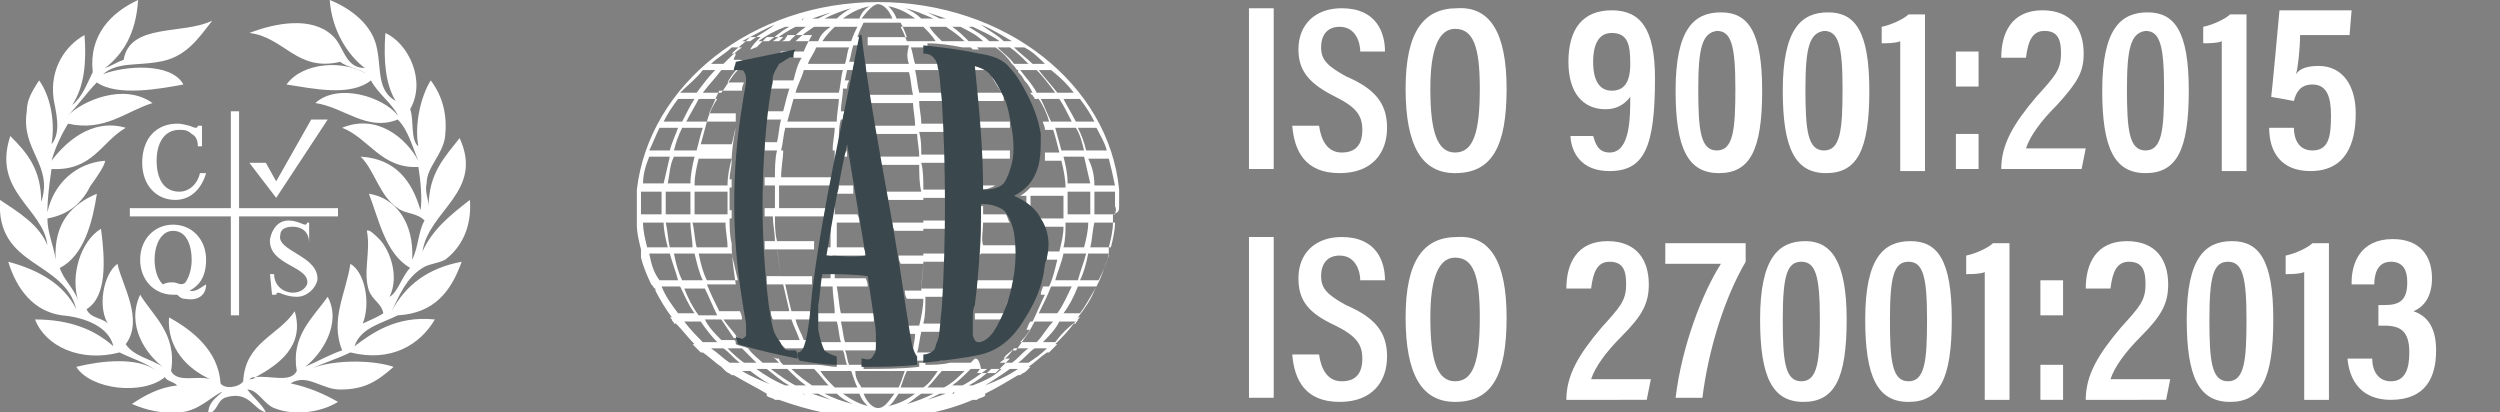 <?xml version="1.0" encoding="utf-8"?>
<!-- Generator: Adobe Illustrator 23.0.2, SVG Export Plug-In . SVG Version: 6.00 Build 0)  -->
<svg version="1.1" id="Layer_1" xmlns="http://www.w3.org/2000/svg" xmlns:xlink="http://www.w3.org/1999/xlink" x="0px" y="0px"
	 viewBox="0 0 121.3 20" style="enable-background:new 0 0 121.3 20;" xml:space="preserve">
<rect x="0" y="0" width="121.3" height="20" fill="#808080" stroke="none"/>
<style type="text/css">
	.st0{fill:#FFFFFF;}
	.st1{fill:#3A474C;}
</style>
<g>
	<g>
		<g>
			<g>
				<rect x="11.2" y="5.4" class="st0" width="0.4" height="9.9"/>
				<rect x="6.3" y="10.1" class="st0" width="10.1" height="0.4"/>
			</g>
			<path class="st0" d="M3.7,15c-0.6-1.2-1.8-1.9-3.3-2.3C0.8,14,1.6,15.1,3,15.3c1.2,0.1,2.3,0.6,2.5,1.5c-0.9-0.8-2.1-1.3-3.8-1.3
				c0.5,1.3,2.2,2.1,4.1,1.6c0.6,0.3,1.3,0.5,1.8,0.9c-0.9-0.7-2.7-0.5-3.9-0.2c0.7,1.1,3.2,1.4,4.3,0.5c0.1,0.2,0.4,0.2,0.6,0.4
				c-0.9,0.1-1.6,0.5-2.2,0.9c0.7,0.3,1.5,0.5,2.4,0.4c0.9-0.1,1.5-0.8,2-1c-0.3,0.3-0.7,0.5-0.7,1.1c0.5-0.2,0.4-0.6,0.8-0.8
				c1.2-0.4,1.4,0.6,2,0.7c-0.2-0.4-0.6-0.7-0.9-1.1c0.5,0,0.8,0.7,1.3,0.9c1,0.4,2.3,0.2,3.1-0.3c-0.7-0.4-1.4-0.7-2.3-0.9
				c0.8-0.5,1.5,0.3,2.4,0.3c1.2,0,1.8-0.4,2.6-1.1c-1.2-0.4-3.2-0.3-4,0.1c0.6-0.3,1.3-0.5,1.9-0.8c2,0.5,3.4-0.4,4.1-1.6
				c-1.9-0.2-3.1,0.7-3.9,1.3c0.3-0.9,1.3-1.1,2.1-1.5c1.8-0.1,2.6-1.2,3.1-2.6c-1.6,0.3-2.7,1.1-3.4,2.4c0.4-0.8,0.7-1.6,1.5-2.1
				c0.3-0.2,0.7-0.2,1.1-0.4c0.8-0.6,1.3-1.6,1.2-2.9c-0.9,0.7-1.8,1.4-2.3,2.5c0.3-2,3-2.9,1.8-5.5c-0.7,0.9-1.5,1.7-1.5,3.3
				c0-0.3-0.2-0.7-0.1-1.1c0-0.8,0.8-1.4,0.9-2.3c0.1-1-0.1-1.9-0.7-2.7c-0.5,0.8-0.8,2.2-0.6,3.2c-0.4-0.3-0.2-1.3-0.4-1.8
				c0.8-1.4-0.1-3.2-1.2-3.7c-0.1,1.3,0,2.5,0.5,3.3c-0.9-0.5-0.7-1.5-0.9-2.5C18.1,1.2,17,0.4,16,0c0.1,1.5,0.9,2.7,1.7,3.3
				c-1,0-1-1.1-1.6-1.6c-1-0.9-2.7-0.6-4-0.1c1.7,0.2,2.3,1.9,4.4,1.4c0.4,0.3,0.9,0.3,1.3,0.6c-1.1-0.7-3.1-0.6-3.9,0.5
				C15.2,4.3,17,4.7,18,3.9c0.3,0.6,1.1,1.2,1.3,1.7c-0.7-0.9-2.9-1.6-4-0.6c1.4,0.2,2.5,1.4,4,0.8c0.5,0.5,0.7,1.3,1,2
				c-0.6-1.1-2-2.3-3.7-1.6c1.3,0.5,1.9,2,3.7,1.9c0.1,0.6,0.2,1.6,0.1,2.1c-0.4-1.4-1.2-2.5-2.9-2.6c0.7,0.7,0.9,1.9,1.8,2.5
				c0.4,0.3,0.9,0.2,1.3,0.6c-0.3,0.5-0.3,1.3-0.6,1.9c0.1-1.8-0.8-3-2.1-3.2c0.5,1.3,0.8,2.9,2,3.6c-0.4,0.4-0.6,1.2-1,1.4
				c0.5-1,0-2.3-0.5-2.8c-0.2-0.2-0.5-0.5-0.6-0.4c0.2,1-0.2,2,0.1,2.9c0.2,0.5,0.6,0.6,0.7,1.1c-0.3,0.2-0.8,0.4-1,0.5
				c0.4-1,0.1-2.5-0.6-2.9c-0.2,1.4-1,2.7-0.4,4.2c-0.6,0.2-1.1,0.5-1.8,0.8c0.8-0.6,1.8-2.1,1.1-3.4c-0.7,1-1.8,1.9-1.5,3.6
				c-0.3,0.6-1.3,0.2-2,0.3c-0.1,0.1-0.2,0.1-0.3,0.1c0.1-0.1,0.2-0.1,0.3-0.1c1.1-0.6,2.4-1.5,1.9-3.2c-0.8,1.2-2.4,1.5-2.5,3.4
				c-0.2,0.3-0.9,0.4-1.1,0.1C10.6,17,9.3,16,8.2,15.4c-0.1,1.5,0.9,2.5,2,3c0.1,0,0.2,0.1,0.3,0.1c-0.1,0-0.2-0.1-0.3-0.1
				c-0.6-0.2-1.6,0.2-1.9-0.4c0.3-1.8-0.9-2.7-1.5-3.7c-0.7,1.5,0.3,2.9,1.1,3.5c-0.6-0.4-1.4-0.5-1.8-1.1c0.9-1.2-0.2-2.9-0.4-3.9
				c-0.7,0.5-1,2.2-0.4,3c-0.2-0.4-0.9-0.3-1.1-0.8c1-0.6,0.9-2.4,0.7-3.9c-1,0.6-1.5,2.3-1.1,3.5c-0.2-0.6-0.7-1-0.9-1.6
				c1.2-0.6,1.6-2.3,1.8-3.6c-1.2,0.5-2.1,1.4-2,3.2c-0.1-0.7-0.4-1.3-0.4-2C3.4,10.4,4,9.8,4.4,9c0.3-0.4,0.7-1,0.7-1.2
				c-1.4,0.1-2.5,1.1-2.8,2.5c0-0.7,0.1-1.4,0.2-2.1c2,0.1,2.4-1.3,3.6-2C4.4,5.7,3.1,7,2.5,7.8C2.7,7.1,3,6.5,3.3,6
				c1.8,0.4,2.8-0.6,4.1-1C6,4,4,4.9,3.3,5.6C3.8,5.1,4.2,4.5,4.7,4c1,0.7,3.1,0.3,4.2,0.1C8.3,3,6,3.2,5,3.6C5.7,3,6.6,3.2,7.7,3
				C9,2.8,9.6,1.9,10.3,1C8.9,1.7,6.3,1.1,6,2.9C5.7,3,5.4,3.2,5.1,3.3C6,2.6,6.6,1.6,6.7,0C5.4,0.6,4.3,1.7,4.5,3.5
				C4.2,4.1,4,4.7,3.5,5.1C4.1,4.2,4.2,3,4.1,1.7C3.2,2.2,2.4,3.3,2.6,4.8C2.7,5.4,3,6.4,2.5,7c0.2-1.2-0.1-2.4-0.6-3.1
				c-0.4,0.6-0.6,1-0.6,1.5C1,7.3,2.6,8,2,9.8c0-1.6-0.7-2.4-1.5-3.2c-0.9,2.7,1.6,3.5,1.8,5.3c-0.4-1-1.4-1.6-2.3-2.2
				C-0.2,13,3.1,12.6,3.7,15z"/>
			<polygon class="st0" points="13.4,9.6 15.9,5.8 15.1,5.8 13.4,8.8 12.9,7.9 12.1,7.9 			"/>
		</g>
		<g>
			<g>
				<path class="st0" d="M9.8,7.1H9.6c0-0.3-0.1-0.5-0.3-0.6C9.1,6.3,8.9,6.3,8.7,6.3C8,6.3,7.6,6.9,7.6,7.8c0,0.8,0.3,1.5,1.1,1.5
					c0.5,0,0.9-0.4,1-0.9H10C9.8,9.1,9.3,9.7,8.5,9.7C7.6,9.7,6.9,9,6.9,7.9C6.9,6.7,7.6,6,8.6,6c0.3,0,0.5,0.1,0.6,0.1
					c0.2,0.1,0.3,0.1,0.3,0.1c0.1,0,0.1-0.1,0.1-0.1h0.2C9.8,6.1,9.8,7.1,9.8,7.1z"/>
			</g>
			<g>
				<path class="st0" d="M13.1,13.3h0.2c0,0.6,0.5,0.9,0.9,0.9s0.6-0.2,0.7-0.4c0.2-0.9-1.9-0.9-1.8-2.2c0.1-0.5,0.4-0.9,0.9-0.9
					c0.4,0,0.7,0.2,0.8,0.2s0.1-0.1,0.1-0.1H15v1l0,0c0-0.6-0.4-0.8-0.8-0.8c-0.3,0-0.6,0.1-0.6,0.4c-0.2,0.8,1.9,1,1.8,2.2
					c-0.1,0.4-0.5,0.8-1,0.8s-0.8-0.2-0.9-0.2c-0.1,0-0.1,0.1-0.1,0.1h-0.2L13.1,13.3L13.1,13.3z"/>
			</g>
			<path class="st0" d="M9.2,14.1c0.4-0.2,0.8-0.6,0.8-1.5c0-1-0.7-1.7-1.6-1.7s-1.6,0.7-1.6,1.7s0.7,1.7,1.6,1.7c0.1,0,0.1,0,0.2,0
				l0,0c0.1,0.1,0.2,0.2,0.4,0.2c0.5,0.1,1-0.1,1-0.7C9.8,13.9,9.5,14.2,9.2,14.1z M8.4,13.7c-0.2,0-0.3,0-0.5,0.1l0,0
				c-0.3-0.3-0.4-0.8-0.4-1.2c0-0.7,0.3-1.4,0.9-1.4c0.7,0,0.9,0.8,0.9,1.4c0,0.4-0.1,0.8-0.3,1.1C8.8,13.9,8.6,13.7,8.4,13.7z"/>
		</g>
	</g>
	<g>
		<path class="st0" d="M41.1,7.3L41.1,7.3C41,7.4,41,7.5,40.9,7.6h0.2C41.1,7.5,41.1,7.4,41.1,7.3z M47.5,6.2H49c0-0.1,0-0.2,0-0.3
			h-1.5C47.4,6,47.5,6.1,47.5,6.2z M40.6,12c0-0.4,0-0.8,0-1.2h1.1c0-0.1,0-0.2-0.1-0.4h-1.1c0-0.1,0-0.3,0-0.4c0-0.1,0-0.2,0-0.3
			c-0.1,0.4-0.1,0.7-0.2,1.1l0,0c0,0.4,0,0.8,0,1.2H40c0,0.1,0,0.2-0.1,0.4h0.3v0.1c0.1,0,0.1,0,0.2,0v-0.1H42c0-0.1,0-0.2-0.1-0.4
			C41.9,12,40.6,12,40.6,12z M41.4,9h-0.7c0,0.1,0,0.2-0.1,0.4h0.8C41.4,9.2,41.4,9.1,41.4,9z M47.3,4.5c0,0.1,0,0.2,0,0.4h1.4
			c0,0,0-0.1,0-0.2c-0.2-0.4-0.4-0.8-0.6-1l0,0c0.2,0.3,0.3,0.5,0.5,0.8C48.6,4.5,47.3,4.5,47.3,4.5z M47.4,16.6L47.4,16.6h0.2H47.4
			z M48.2,16.1L48.2,16.1c0.2-0.3,0.5-0.7,0.6-1.2c0-0.1,0.1-0.2,0.1-0.3c-0.1,0.2-0.1,0.4-0.2,0.6h-1.4c0,0.1,0,0.1,0,0.2v0.1h1.3
			C48.5,15.8,48.3,15.9,48.2,16.1z M47.4,14h1.7c0-0.1,0-0.2,0.1-0.4h-1.8C47.4,13.7,47.4,13.8,47.4,14z M54.3,10c0-0.2,0-0.5,0-0.7
			l0,0V9.2l0,0c-0.5-5.1-5.5-9.1-11.7-9.1c-6.1,0-11.1,4-11.7,9.1c0,0,0,0,0,0.1v0.1l0,0c0,0.2,0,0.4,0,0.7c0,0.2,0,0.3,0,0.4l0,0
			v0.1c0,0.1,0,0.1,0,0.2v0.1l0,0c0,0.4,0.1,0.8,0.2,1.2l0,0v0.1c0,0.1,0,0.1,0,0.2v0.1l0,0c0.1,0.4,0.3,0.9,0.5,1.3l0,0l0.1,0.1
			c0,0,0,0.1,0.1,0.1v0.1l0,0c0.2,0.4,0.5,0.9,0.8,1.3h-0.1l0.1,0.1c0,0.1,0.1,0.1,0.1,0.2l0,0h0.1c0.3,0.3,0.6,0.7,0.9,1h-0.1
			l0.2,0.2c0.1,0.1,0.1,0.1,0.2,0.2l0,0h0.1c0.3,0.2,0.6,0.5,0.9,0.7l0,0l0.2,0.2c0.1,0.1,0.2,0.1,0.3,0.2l0,0h0.1
			c0.5,0.3,1.1,0.6,1.6,0.9v0.1c0.1,0.1,0.3,0.1,0.4,0.2h0.2c1.4,0.5,3,0.9,4.7,0.9s3.3-0.3,4.7-0.9h0.2l0,0
			c0.1-0.1,0.3-0.1,0.4-0.2v-0.1c0.6-0.3,1.1-0.6,1.6-0.9h0.1l0,0c0.1-0.1,0.2-0.1,0.3-0.2l0.2-0.2h-0.1c0.3-0.2,0.6-0.5,0.9-0.7
			h0.1l0,0C51,17,51,17,51.1,16.9l0.2-0.2h-0.1c0.3-0.3,0.6-0.6,0.9-1h0.1l0,0c0-0.1,0.1-0.1,0.1-0.2l0.1-0.1h-0.1
			c0.3-0.4,0.6-0.8,0.8-1.3l0,0l0.2-0.4l0,0c0.2-0.4,0.3-0.8,0.5-1.3l0,0v-0.1c0-0.1,0-0.1,0-0.2V12l0,0c0.1-0.4,0.2-0.8,0.2-1.2
			l0,0v-0.1c0-0.1,0-0.1,0-0.2v-0.1l0,0C54.3,10.3,54.3,10.2,54.3,10z M54.1,9h-1c0-0.5-0.1-0.9-0.3-1.3h1C53.9,8.1,54,8.5,54.1,9z
			 M47.3,17.4c-0.1,0.1-0.1,0.1-0.2,0.2h-1c-0.4,0.1-0.8,0.1-1.2,0.1v-0.1h-0.3c0,0.1,0,0.1,0,0.2c-0.9,0.1-1.8,0.1-2.7,0.1
			c0-0.1,0-0.1,0-0.2h-0.7c-0.1-0.2-0.1-0.5-0.2-0.7h1.5c0-0.1,0-0.2,0-0.3c0,0,0,0,0-0.1H41c-0.1-0.3-0.1-0.6-0.2-1h1.6
			c0-0.1,0-0.2,0-0.3v-0.1h-1.6c-0.1-0.4-0.1-0.8-0.2-1.3h1.5c0-0.1,0-0.2-0.1-0.4h-1.5c0-0.1,0-0.2,0-0.3c-0.1,0-0.1,0-0.2,0
			c0,0.1,0,0.2,0,0.3h-0.6c0,0.1,0,0.2,0,0.4h0.7c0,0.4,0.1,0.9,0.1,1.3h-0.9c0,0.1,0,0.2,0,0.4h1c0.1,0.3,0.1,0.7,0.2,1h-1.1
			c0,0.1,0.1,0.2,0.2,0.4h1c0.1,0.2,0.1,0.5,0.2,0.7h-0.5v0.1c-0.3,0-0.7-0.1-1-0.1h-0.1l0,0c-0.1,0-0.1,0-0.2,0l0,0H38
			c-0.1-0.1-0.2-0.2-0.2-0.3c-0.1,0-0.2,0-0.3-0.1c0.1,0.1,0.2,0.2,0.3,0.3H37c-0.2-0.2-0.5-0.4-0.7-0.7c-0.2-0.1-0.4-0.1-0.6-0.2
			c0-0.1,0-0.2-0.1-0.2H35c-0.3-0.3-0.6-0.6-0.8-1H35c0.2,0.3,0.4,0.6,0.6,0.9h0.1c0.1,0,0.1,0,0.1,0c-0.2-0.3-0.5-0.6-0.7-0.9H36
			c0-0.1,0-0.2-0.1-0.4h-1c-0.2-0.4-0.4-0.8-0.6-1.3h1.4c-0.1-0.7-0.2-1.3-0.2-2l0,0c-0.1-0.4-0.1-0.8-0.1-1.2h0.1
			c0-0.1,0-0.2,0-0.4h-0.1c0-0.1,0-0.3,0-0.4c0-0.2,0-0.5,0-0.7h0.1c0-0.1,0-0.2,0-0.4h-0.1c0-0.3,0.1-0.6,0.1-0.9
			c0-0.5,0.1-1.1,0.2-1.6c-0.1,0.3-0.1,0.5-0.2,0.8H34c0.1-0.4,0.2-0.7,0.3-1.1h1.4c0-0.1,0-0.2,0-0.4h-1.3c0.2-0.4,0.3-0.7,0.5-1.1
			H36c0-0.1,0-0.2,0.1-0.4h-0.8c0.2-0.4,0.5-0.7,0.8-1c-0.1-0.1-0.2-0.1-0.3-0.1s-0.1,0-0.2,0c0-0.1,0.1-0.2,0.1-0.3h-0.2
			c0.3-0.3,0.6-0.5,0.9-0.8h0.5c-0.2,0.2-0.4,0.4-0.5,0.6c0.1,0,0.2-0.1,0.3-0.1C36.9,2.1,37,2,37.2,1.8H38
			c-0.1,0.1-0.1,0.1-0.2,0.2c0.1,0,0.2,0,0.3-0.1c0-0.1,0.1-0.1,0.1-0.2h1.2c-0.1,0.2-0.3,0.5-0.4,0.8h-1.1l0,0
			c-0.1,0.1-0.1,0.2-0.2,0.3h1.2c-0.2,0.3-0.3,0.7-0.4,1.1h-1c0,0.1,0,0.2-0.1,0.4h0.9C38.2,4.6,38.1,5,38,5.4h-0.8
			c0,0.1,0,0.2,0,0.4h0.7c-0.1,0.3-0.1,0.7-0.2,1.1h-0.6c0,0.1,0,0.2,0,0.4h0.6c-0.1,0.4-0.1,0.9-0.1,1.3h-0.5c0,0.1,0,0.2,0,0.4
			h0.5c0,0.2,0,0.4,0,0.7c0,0.2,0,0.3,0,0.4h-0.5c0,0.1,0,0.2,0,0.4h0.5c0,0.4,0,0.8,0.1,1.2h-0.6c0,0.1,0,0.2,0,0.4h0.6
			c0.1,0.4,0.1,0.9,0.2,1.3h-0.7c0,0.1,0,0.2,0,0.4H38c0.1,0.4,0.2,0.9,0.3,1.3h-0.9c0,0.1,0,0.2,0.1,0.4h0.9c0.1,0.3,0.3,0.7,0.4,1
			h-1c0,0.1,0.1,0.1,0.1,0.2c0.1,0.1,0.1,0.1,0.2,0.2H39l0,0c0.1-0.1,0.1-0.2,0.2-0.4H39c-0.1-0.3-0.3-0.6-0.4-1h0.7
			c0-0.1,0-0.2,0-0.4h-0.9c-0.1-0.4-0.2-0.8-0.3-1.3h1.3c0-0.1,0-0.2,0-0.4h-1.5c-0.1-0.4-0.1-0.8-0.2-1.3h1.8c0-0.1,0-0.2,0-0.4
			h-1.9c0-0.4-0.1-0.8-0.1-1.2H40c0-0.1,0-0.2,0.1-0.4h-2.3c0-0.1,0-0.3,0-0.4c0-0.2,0-0.5,0-0.7h2.5c0-0.1,0-0.2,0.1-0.4h-2.5
			c0-0.5,0.1-0.9,0.1-1.3h2.5c0,0.2,0,0.5,0,0.7c0.1-0.4,0.2-0.8,0.2-1.2c0-0.3,0-0.7,0.1-1h0.1c0-0.1,0-0.2,0.1-0.4h-0.2
			c0-0.4,0.1-0.7,0.1-1.1h0.2c0-0.1,0-0.2,0.1-0.4h-0.3C41,4.1,41,3.8,41.1,3.4h0.3c0-0.1,0-0.2,0.1-0.4h-0.3
			c0.1-0.3,0.1-0.5,0.2-0.8h0.3c0-0.1,0-0.2,0.1-0.4h-0.2c0.1-0.3,0.2-0.5,0.3-0.7h1.8c0.1,0.2,0.2,0.4,0.3,0.7h-1.9
			c0,0.1,0,0.2,0,0.4h2c-0.1,0.4-0.1,0.6,0,0.9H42c0,0.1,0,0.2,0,0.4h2.1c0.1,0.3,0.1,0.7,0.2,1.1h-2.1c0,0.1,0,0.2,0,0.4h2.1
			c0,0.3,0.1,0.7,0.1,1.1h-2.1c0,0.1,0,0.2,0.1,0.4h2.1c0,0.3,0.1,0.7,0.1,1.1h-2c0,0.1,0,0.2,0.1,0.4h1.9c0,0.4,0,0.9,0.1,1.3H43
			c0,0.1,0,0.2,0.1,0.4h1.7c0,0.2,0,0.4,0,0.7c0,0.2,0,0.3,0,0.4h-1.5c0,0.1,0,0.2,0.1,0.4h1.4c0,0.4,0,0.8,0,1.2h-1.2
			c0,0.1,0,0.2,0.1,0.4h1.1c0,0.4-0.1,0.9-0.1,1.3h-0.8c0,0.1,0,0.2,0.1,0.4h0.8c0,0.4-0.1,0.9-0.2,1.3H44c0,0.1,0,0.2,0.1,0.4h0.3
			c0,0.3-0.1,0.6-0.1,0.8c0,0.2,0.1,0.4,0.1,0.5h1.3c0.1-0.1,0.1-0.2,0.2-0.4h-1.4c0.1-0.3,0.1-0.6,0.2-1h1.4c0-0.1,0-0.2,0-0.4
			h-1.3c0.1-0.4,0.1-0.8,0.1-1.3H46c0-0.1,0-0.2,0-0.4h-1.3c0-0.4,0.1-0.8,0.1-1.3H46c0-0.1,0-0.2,0-0.4h-1.2c0-0.4,0-0.8,0-1.2H46
			c0-0.1,0-0.2,0-0.4h-1.2c0-0.1,0-0.3,0-0.4c0-0.2,0-0.5,0-0.7H46c0-0.1,0-0.2,0-0.4h-1.2c0-0.5,0-0.9-0.1-1.3H46
			c0-0.1,0-0.2,0-0.4h-1.3c0-0.4,0-0.7-0.1-1.1H46c0-0.1,0-0.2,0-0.4h-1.3c0-0.4-0.1-0.7-0.1-1.1H46c0-0.1,0-0.2,0-0.4h-1.4
			c-0.1-0.4-0.1-0.7-0.2-1.1h1.5V3.3c0-0.1-0.1-0.2-0.1-0.2h-1.4c-0.1-0.3-0.1-0.5-0.2-0.8H45c0-0.1,0-0.1,0-0.2
			c0.6,0,1.2,0.1,1.7,0.2h0.4c0,0,0,0,0.1,0.1c0.1,0,0.2,0,0.3,0l-0.1-0.1h0.9c0.3,0.2,0.6,0.5,0.8,0.8l0,0l0.1,0.1
			c0.1,0.1,0.1,0.2,0.2,0.2l0,0c0,0,0,0,0,0.1c0.1,0.1,0.2,0.2,0.3,0.4c0.2,0.2,0.3,0.4,0.4,0.6H50c0,0,0,0.1,0.1,0.1
			c0,0.1,0.1,0.1,0.1,0.2h0.2c0.2,0.3,0.4,0.7,0.5,1.1h-0.3c0,0.1,0.1,0.2,0.1,0.4h0.4c0.1,0.3,0.2,0.7,0.3,1.1h-0.7
			c0,0.1,0,0.2,0,0.4h0.8c0.1,0.4,0.2,0.9,0.2,1.3H50l0,0c-0.1,0.1-0.3,0.3-0.5,0.4h0.3c0,0.2,0,0.3,0,0.5c0.1,0,0.1,0.1,0.2,0.1
			c0-0.2,0-0.4,0-0.6h1.6c0,0.2,0,0.4,0,0.7c0,0.2,0,0.3,0,0.4h-1.2c0,0.1,0.1,0.1,0.1,0.2c0,0.1,0.1,0.1,0.1,0.2h1
			c0,0.4-0.1,0.8-0.2,1.2h-0.6c0,0.1,0,0.2,0,0.4h0.5c-0.1,0.4-0.2,0.9-0.4,1.3h-0.3c0,0.1-0.1,0.2-0.1,0.4h0.2
			c-0.2,0.4-0.4,0.9-0.6,1.3H50c-0.1,0.1-0.1,0.2-0.2,0.4H50c-0.2,0.3-0.5,0.7-0.7,1h-0.2c-0.1,0.1-0.3,0.2-0.4,0.4H49
			c-0.2,0.2-0.5,0.5-0.7,0.7h-0.9c0.1-0.1,0.1-0.2,0.2-0.2C47.5,17.4,47.4,17.4,47.3,17.4z M39.8,18h1.5c0.1,0.3,0.2,0.6,0.3,0.8
			h-1.1C40.2,18.5,40,18.3,39.8,18z M40.2,18.7h-0.8c-0.3-0.2-0.7-0.5-1-0.8h1.1C39.8,18.2,40,18.5,40.2,18.7z M41.5,18h2.4
			c-0.1,0.3-0.2,0.6-0.3,0.8h-1.8C41.6,18.5,41.5,18.3,41.5,18z M44,18h1.5c-0.2,0.3-0.4,0.6-0.7,0.8h-1.1
			C43.8,18.5,43.9,18.2,44,18z M45.7,18h1.1c-0.3,0.3-0.6,0.6-1,0.8H45C45.3,18.5,45.5,18.2,45.7,18z M36.7,17.6h-0.6
			c-0.3-0.2-0.6-0.5-0.8-0.7H36C36.3,17.2,36.5,17.4,36.7,17.6z M34.8,4.8c-0.2,0.3-0.4,0.7-0.5,1.1h-1c0.2-0.4,0.4-0.7,0.6-1.1
			H34.8z M34.1,4.5c0.3-0.4,0.6-0.7,0.9-1.1h0.8c-0.3,0.3-0.5,0.7-0.8,1.1H34.1z M34.1,6.2c-0.1,0.3-0.2,0.7-0.3,1.1h-1.1
			c0.1-0.4,0.2-0.7,0.4-1.1H34.1z M33.8,12c-0.1-0.4-0.1-0.8-0.2-1.2h1.6c0,0.4,0.1,0.8,0.1,1.2H33.8z M35.5,12.3
			c0.1,0.4,0.2,0.9,0.3,1.3h-1.5c-0.2-0.4-0.3-0.8-0.4-1.3H35.5z M35.3,10.4h-1.6c0-0.1,0-0.3,0-0.4c0-0.2,0-0.5,0-0.7h1.6
			c0,0.2,0,0.4,0,0.7C35.3,10.2,35.3,10.3,35.3,10.4z M35.3,9h-1.6c0-0.5,0.1-0.9,0.2-1.3h1.6C35.4,8.1,35.3,8.5,35.3,9z M33.7,7.6
			c-0.1,0.4-0.2,0.9-0.2,1.3h-1.1c0.1-0.5,0.1-0.9,0.3-1.3C32.7,7.6,33.7,7.6,33.7,7.6z M33.5,9.3c0,0.2,0,0.4,0,0.7
			c0,0.2,0,0.3,0,0.4h-1.2c0-0.1,0-0.3,0-0.4c0-0.2,0-0.5,0-0.7H33.5z M33.5,10.8c0,0.4,0.1,0.8,0.1,1.2h-1.1
			c-0.1-0.4-0.1-0.8-0.2-1.2H33.5z M33.7,12.3c0.1,0.4,0.2,0.9,0.4,1.3h-1c-0.2-0.4-0.3-0.8-0.4-1.3H33.7z M34.2,14
			c0.2,0.4,0.4,0.9,0.6,1.3h-0.9c-0.3-0.4-0.5-0.8-0.7-1.3H34.2z M38.2,5.9c0.1-0.4,0.2-0.7,0.3-1.1h2.2c0,0.3-0.1,0.7-0.1,1.1H38.2
			z M40.5,6.2c0,0.3-0.1,0.7-0.1,1.1h-2.5C38,6.9,38,6.6,38.1,6.2H40.5z M38.6,4.5c0.1-0.4,0.3-0.7,0.4-1.1h1.9
			c-0.1,0.3-0.1,0.7-0.2,1.1H38.6z M39.2,3.1c0.1-0.3,0.3-0.5,0.4-0.8h1.6c-0.1,0.2-0.1,0.5-0.2,0.8H39.2z M39.9,2
			c0.2-0.3,0.4-0.5,0.6-0.7h1.1c-0.1,0.2-0.2,0.4-0.3,0.7H39.9z M39.7,2h-1.1c0.3-0.3,0.6-0.5,0.9-0.7h0.8C40,1.5,39.8,1.7,39.7,2z
			 M45.4,2H44c-0.1-0.3-0.2-0.5-0.3-0.7h1.1C45,1.5,45.2,1.7,45.4,2z M45.1,1.3h0.8c0.3,0.2,0.6,0.4,0.9,0.7h-1.1
			C45.4,1.7,45.2,1.5,45.1,1.3z M51.5,7.3c-0.1-0.4-0.2-0.7-0.3-1.1h1c0.2,0.3,0.3,0.7,0.4,1.1H51.5z M52.6,7.6
			c0.1,0.4,0.2,0.9,0.3,1.3h-1.1c0-0.5-0.1-0.9-0.2-1.3C51.6,7.6,52.6,7.6,52.6,7.6z M51,5.9c-0.2-0.4-0.3-0.7-0.5-1.1h0.9
			c0.2,0.3,0.4,0.7,0.6,1.1H51z M50.3,4.5c-0.2-0.4-0.5-0.7-0.8-1.1h0.8c0.3,0.3,0.6,0.7,0.9,1.1H50.3z M49.2,3.1
			c-0.2-0.3-0.5-0.5-0.8-0.8H49c0.3,0.2,0.6,0.5,0.9,0.8H49.2z M49.2,16.9h0.7c-0.3,0.2-0.5,0.5-0.8,0.7h-0.6
			C48.8,17.4,49,17.2,49.2,16.9z M49.5,16.6c0.3-0.3,0.5-0.6,0.7-1h0.9c-0.3,0.3-0.5,0.7-0.8,1H49.5z M50.4,15.2
			c0.2-0.4,0.4-0.8,0.6-1.3h1c-0.2,0.4-0.4,0.9-0.7,1.3H50.4z M51.2,13.6c0.1-0.4,0.3-0.8,0.4-1.3h1.1c-0.1,0.4-0.3,0.9-0.4,1.3
			H51.2z M51.6,12c0.1-0.4,0.1-0.8,0.1-1.2h1.1c0,0.4-0.1,0.8-0.2,1.2H51.6z M51.8,10.4c0-0.1,0-0.3,0-0.4c0-0.2,0-0.5,0-0.7h1.1
			c0,0.2,0,0.4,0,0.7c0,0.2,0,0.3,0,0.4H51.8z M53.7,7.3h-1c-0.1-0.4-0.2-0.7-0.4-1.1h0.9C53.4,6.6,53.6,6.9,53.7,7.3z M53.1,5.9
			h-0.9c-0.2-0.4-0.4-0.7-0.6-1.1h0.8C52.7,5.2,52.9,5.5,53.1,5.9z M52.1,4.5h-0.8c-0.3-0.4-0.6-0.7-0.9-1.1H51
			C51.5,3.8,51.8,4.1,52.1,4.5z M49.7,2.3c0.4,0.2,0.7,0.5,1,0.8h-0.6c-0.3-0.3-0.6-0.5-0.9-0.8H49.7z M47.6,1.2
			c0.5,0.2,1,0.5,1.5,0.8h-0.4C48.4,1.7,48,1.5,47.6,1.2L47.6,1.2z M47.2,1.3c0.4,0.2,0.9,0.4,1.3,0.7H48c-0.3-0.3-0.7-0.5-1-0.7
			H47.2z M46.4,0.9L46.4,0.9c-0.1,0-0.1,0-0.2-0.1C46.3,0.9,46.3,0.9,46.4,0.9z M46.6,1.3C47,1.5,47.4,1.7,47.7,2H47
			c-0.3-0.3-0.5-0.5-0.8-0.7H46.6z M45.9,0.9h-0.3c-0.2-0.1-0.4-0.2-0.6-0.3C45.3,0.7,45.6,0.8,45.9,0.9z M45.3,0.9h-0.6
			c-0.2-0.2-0.5-0.4-0.8-0.5C44.4,0.5,44.8,0.7,45.3,0.9z M44.4,0.9h-0.9c-0.1-0.3-0.3-0.5-0.4-0.6C43.6,0.4,44,0.6,44.4,0.9z
			 M42.6,0.2c0.2,0,0.5,0.2,0.7,0.7h-1.5C42.1,0.5,42.4,0.2,42.6,0.2z M41.7,0.9h-0.8c0.4-0.3,0.8-0.5,1.3-0.6
			C42,0.4,41.8,0.6,41.7,0.9z M40.6,0.9H40c0.4-0.2,0.9-0.4,1.3-0.5C41.1,0.5,40.8,0.7,40.6,0.9z M40.3,0.6
			c-0.2,0.1-0.4,0.2-0.6,0.3h-0.3C39.7,0.8,40,0.7,40.3,0.6z M39,0.9L39,0.9L38.9,1C38.9,0.9,39,0.9,39,0.9z M39.1,1.3
			c-0.3,0.2-0.6,0.5-0.8,0.7h-0.8c0.4-0.3,0.7-0.5,1.1-0.7H39.1z M38.3,1.3c-0.4,0.2-0.7,0.5-1,0.7h-0.5c0.4-0.3,0.8-0.5,1.3-0.7
			H38.3z M37.6,1.2L37.6,1.2c-0.4,0.3-0.8,0.5-1.2,0.8H36C36.6,1.7,37.1,1.4,37.6,1.2z M35.5,2.3H36c-0.3,0.2-0.6,0.5-0.9,0.8h-0.6
			C34.8,2.8,35.2,2.6,35.5,2.3z M34.1,3.4h0.6c-0.3,0.3-0.6,0.7-0.9,1.1H33C33.4,4.1,33.8,3.8,34.1,3.4z M32.9,4.8h0.8
			c-0.2,0.3-0.4,0.7-0.6,1.1h-0.9C32.4,5.5,32.6,5.2,32.9,4.8z M32,6.2h0.9c-0.1,0.3-0.3,0.7-0.4,1.1h-1C31.7,6.9,31.8,6.6,32,6.2z
			 M31.5,7.6h1c-0.1,0.4-0.2,0.9-0.3,1.3h-1C31.2,8.5,31.3,8.1,31.5,7.6z M31.1,10c0-0.2,0-0.5,0-0.7h1c0,0.2,0,0.4,0,0.7
			c0,0.2,0,0.3,0,0.4h-1C31.1,10.3,31.1,10.2,31.1,10z M31.2,10.8h1c0,0.4,0.1,0.8,0.2,1.2h-1C31.3,11.6,31.2,11.2,31.2,10.8z
			 M31.5,12.3h1c0.1,0.4,0.3,0.9,0.4,1.3H32C31.7,13.2,31.6,12.8,31.5,12.3z M32.9,15.2c-0.3-0.4-0.6-0.8-0.8-1.3H33
			c0.2,0.4,0.4,0.9,0.7,1.3H32.9z M34.1,16.6c-0.3-0.3-0.6-0.6-0.9-1H34c0.2,0.3,0.5,0.7,0.8,1H34.1z M35.4,17.6
			c-0.3-0.2-0.6-0.5-0.9-0.7h0.6c0.3,0.2,0.5,0.5,0.8,0.7H35.4z M37.5,18.7c-0.5-0.2-1-0.4-1.5-0.7h0.4c0.4,0.3,0.8,0.6,1.3,0.8
			L37.5,18.7L37.5,18.7z M38.1,18.7c-0.5-0.2-1-0.5-1.4-0.8h0.5c0.4,0.3,0.7,0.6,1.1,0.8H38.1z M38.9,19.1L38.9,19.1
			c0.1,0,0.1,0,0.2,0.1C39,19.1,38.9,19.1,38.9,19.1z M38.6,18.7c-0.4-0.2-0.8-0.5-1.2-0.8h0.8c0.3,0.3,0.6,0.6,0.9,0.8H38.6z
			 M39.4,19.1h0.3c0.2,0.1,0.4,0.2,0.6,0.3C40,19.3,39.7,19.2,39.4,19.1z M40,19.1h0.6c0.2,0.2,0.5,0.4,0.8,0.5
			C40.9,19.5,40.4,19.3,40,19.1z M40.9,19.1h0.8c0.1,0.3,0.3,0.5,0.4,0.6C41.7,19.6,41.3,19.4,40.9,19.1z M42.6,19.8
			c-0.2,0-0.5-0.2-0.7-0.7h1.5C43.1,19.5,42.9,19.8,42.6,19.8z M43.6,19.1h0.8c-0.4,0.3-0.8,0.5-1.3,0.6
			C43.3,19.6,43.4,19.4,43.6,19.1z M44.7,19.1h0.6c-0.4,0.2-0.9,0.4-1.3,0.5C44.2,19.5,44.4,19.3,44.7,19.1z M45,19.4
			c0.2-0.1,0.4-0.2,0.6-0.3h0.3C45.6,19.2,45.3,19.3,45,19.4z M46.2,19.1C46.3,19.1,46.3,19.1,46.2,19.1l0.1-0.1
			C46.3,19.1,46.3,19.1,46.2,19.1z M46.2,18.7c0.3-0.2,0.6-0.5,0.9-0.8h0.8c-0.4,0.3-0.8,0.6-1.2,0.8H46.2z M47.2,18.7H47
			c0.4-0.2,0.8-0.5,1.1-0.8h0.5C48.2,18.3,47.7,18.5,47.2,18.7z M47.8,18.7L47.8,18.7c0.3-0.2,0.8-0.5,1.2-0.8h0.4
			C48.8,18.3,48.3,18.5,47.8,18.7z M49.9,17.6h-0.5c0.3-0.2,0.5-0.5,0.8-0.7h0.6C50.5,17.2,50.2,17.4,49.9,17.6z M51.2,16.6h-0.6
			c0.3-0.3,0.6-0.6,0.8-1h0.8C51.8,15.9,51.5,16.2,51.2,16.6z M52.4,15.2h-0.8c0.3-0.4,0.5-0.8,0.7-1.3h0.9
			C52.9,14.4,52.7,14.8,52.4,15.2z M53.3,13.6h-0.9c0.2-0.4,0.3-0.8,0.4-1.3h1C53.7,12.8,53.5,13.2,53.3,13.6z M53.9,12h-1
			c0.1-0.4,0.1-0.8,0.2-1.2h1C54.1,11.2,54,11.6,53.9,12z M54.1,10.4h-1c0-0.1,0-0.3,0-0.4c0-0.2,0-0.5,0-0.7h1c0,0.2,0,0.4,0,0.7
			C54.2,10.2,54.1,10.3,54.1,10.4z M47.7,10.8H49c-0.1-0.1-0.1-0.3-0.2-0.4h-1.1c0-0.1,0-0.3,0-0.4h-0.1c0,0.9,0,1.8-0.1,2.6
			c0-0.1,0-0.2,0.1-0.3h1.7c0-0.1,0-0.2,0-0.4h-1.6C47.6,11.6,47.7,11.2,47.7,10.8z M47.6,9.2c0.3,0,0.5-0.1,0.7-0.2h-0.7
			c0-0.5-0.1-0.9-0.1-1.3H49c0-0.1,0-0.2,0-0.4h-1.6C47.5,7.9,47.6,8.5,47.6,9.2z M47.2,3.2c0,0.1,0,0.1,0,0.2h0.6
			C47.6,3.3,47.4,3.2,47.2,3.2z"/>
		<path class="st1" d="M38.3,17c-0.2,0-0.3-0.1-0.4-0.3c-0.1-0.2-0.2-0.3-0.3-0.5s-0.2-0.7-0.3-1.4c-0.4-3.2-0.4-6.5,0-9.7
			c0.1-0.7,0.2-1.2,0.2-1.4c0.1-0.3,0.2-0.4,0.3-0.6C38,3,38.1,2.9,38.3,2.8c0.1,0,0.1,0,0.2,0c0-0.1,0-0.3,0.1-0.4
			c-1,0.2-1.9,0.4-2.9,0.6c0,0.1-0.1,0.3-0.1,0.4c0.1,0,0.1,0,0.2,0c0.2,0,0.3,0,0.3,0.1c0.1,0.1,0.1,0.3,0.1,0.4
			c0,0.2-0.1,0.6-0.2,1.3c-0.5,3.1-0.5,6.2,0,9.3c0.1,0.7,0.2,1.1,0.2,1.3s0,0.4,0,0.5c-0.1,0.1-0.2,0.2-0.3,0.1
			c-0.1,0-0.1,0-0.2-0.1c0,0.1,0.1,0.3,0.1,0.4c1,0.3,1.9,0.5,2.9,0.7c0-0.1,0-0.3-0.1-0.4C38.4,17,38.4,17,38.3,17z M44.3,16.9
			c-0.1-0.3-0.2-1.1-0.4-2.3c-0.6-4.3-1.6-8.7-2.1-12.9h-0.1c-0.8,4.2-1.8,8.4-2.3,12.5c-0.1,1.2-0.2,1.9-0.3,2.3s-0.2,0.6-0.4,0.6
			c0,0.1,0,0.3,0.1,0.4c0.6,0.1,1.2,0.2,1.8,0.2c0-0.1,0-0.3,0-0.4c-0.3-0.1-0.5-0.2-0.6-0.3c-0.1-0.2-0.2-0.5-0.3-1
			c0-0.3,0-0.7,0-1.2c0.1-0.5,0.1-1,0.2-1.5c0.7,0,1.5,0,2.2,0.1c0.1,0.7,0.2,1.3,0.3,2c0.1,0.5,0.1,0.8,0.1,0.9s0,0.3,0,0.4
			c0,0.2,0,0.4-0.1,0.5c-0.1,0.2-0.2,0.3-0.5,0.2h-0.1c0,0.1,0,0.3,0,0.4c0.9,0,1.8,0,2.7-0.1c0-0.1,0-0.3,0-0.4
			C44.5,17.3,44.4,17.2,44.3,16.9z M40.1,12.4c0.3-1.8,0.6-3.6,1-5.4c0.3,1.8,0.6,3.6,0.9,5.4C41.4,12.5,40.7,12.4,40.1,12.4z
			 M50.5,10.6c-0.2-0.4-0.6-0.8-1.3-1.1c0.6-0.3,0.9-0.7,1.1-1.2c0.2-0.5,0.2-1.1,0.2-1.8c-0.1-0.6-0.3-1.2-0.6-1.8S49.3,3.6,49,3.3
			c-0.3-0.4-0.8-0.6-1.5-0.7c-0.9-0.2-1.8-0.3-2.7-0.4c0,0.1,0,0.3,0,0.4c0.3,0,0.4,0.1,0.5,0.2c0.1,0.1,0.2,0.3,0.2,0.5
			c0.1,0.2,0.1,0.7,0.2,1.6c0.2,3.3,0.2,6.7,0,10c-0.1,0.8-0.1,1.4-0.2,1.6c-0.1,0.2-0.1,0.4-0.2,0.5c-0.1,0.1-0.3,0.2-0.5,0.2
			c0,0.1,0,0.3,0,0.4c0.9-0.1,1.9-0.2,2.8-0.4c0.8-0.2,1.5-0.7,2.1-1.7c0.5-0.8,0.9-1.6,1-2.7C51,12,50.9,11.2,50.5,10.6z M48.1,3.7
			c0.2,0.2,0.4,0.6,0.6,1c0.2,0.4,0.3,1,0.4,1.6c0.1,0.6,0.1,1.2,0,1.6s-0.2,0.7-0.4,1c-0.2,0.2-0.5,0.3-1,0.3c0-2-0.2-4-0.4-6
			C47.6,3.3,47.9,3.4,48.1,3.7z M49.2,13.3c-0.1,0.6-0.2,1.1-0.4,1.6s-0.4,0.9-0.6,1.2c-0.2,0.3-0.5,0.5-0.7,0.5s-0.2-0.1-0.3-0.3
			c0-0.2,0-0.5,0-0.9c0-0.2,0-0.4,0.1-0.6c0.2-1.6,0.3-3.2,0.3-4.9c0.5,0,0.8,0.1,1.1,0.3c0.2,0.2,0.4,0.6,0.5,1.1
			C49.3,12,49.3,12.6,49.2,13.3z"/>
	</g>
</g>
<g>
	<path class="st0" d="M61.8,0.4v7.8h-1.2V0.4H61.8z"/>
	<path class="st0" d="M64,6.1c0.1,0.7,0.4,1.3,1.1,1.3c0.7,0,1-0.4,1-1.1c0-0.7-0.3-1.1-1.3-1.6C63.6,4.1,63,3.5,63,2.4
		c0-1.2,0.8-2,2.1-2c1.7,0,2.1,1.2,2.1,2.1h-1.2c0-0.4-0.2-1.2-1-1.2c-0.6,0-0.9,0.4-0.9,1c0,0.6,0.3,0.9,1.2,1.4
		c1.4,0.6,2,1.3,2,2.5c0,1.2-0.7,2.2-2.3,2.2c-1.7,0-2.2-1.1-2.3-2.3H64z"/>
	<path class="st0" d="M73.1,4.3c0,2.8-0.7,4.1-2.5,4.1c-1.6,0-2.4-1.3-2.4-4.1c0-2.8,0.9-3.9,2.5-3.9C72.3,0.3,73.1,1.6,73.1,4.3z
		 M69.4,4.3c0,2,0.3,3.1,1.2,3.1c0.9,0,1.2-1,1.2-3.1c0-2-0.3-2.9-1.2-2.9C69.8,1.4,69.4,2.4,69.4,4.3z"/>
	<path class="st0" d="M77.3,6.6c0.1,0.3,0.2,0.8,0.8,0.8c1,0,1-1.7,1-2.7c-0.3,0.4-0.7,0.6-1.2,0.6c-1.1,0-1.8-0.8-1.8-2.3
		c0-1.6,0.7-2.5,2.1-2.5c1.4,0,2.1,0.9,2.1,3.3c0,3.3-0.5,4.5-2.2,4.5c-1.8,0-1.9-1.5-1.9-1.7H77.3z M77.3,3c0,0.9,0.3,1.4,0.9,1.4
		c0.6,0,0.9-0.4,0.9-1.3s-0.1-1.5-0.9-1.5C77.6,1.6,77.3,2.1,77.3,3z"/>
	<path class="st0" d="M85.5,4.4c0,2.9-0.6,4-2.1,4c-1.5,0-2.1-1.2-2.1-4c0-3,0.9-3.8,2.2-3.8C84.8,0.6,85.5,1.5,85.5,4.4z M82.4,4.3
		c0,2,0.1,3,0.9,3c0.8,0,0.9-1,0.9-3c0-2.1-0.2-2.8-0.9-2.8C82.6,1.6,82.4,2.3,82.4,4.3z"/>
	<path class="st0" d="M90.7,4.4c0,2.9-0.6,4-2.1,4c-1.5,0-2.1-1.2-2.1-4c0-3,0.9-3.8,2.2-3.8C90,0.6,90.7,1.5,90.7,4.4z M87.6,4.3
		c0,2,0.1,3,0.9,3c0.8,0,0.9-1,0.9-3c0-2.1-0.2-2.8-0.9-2.8C87.8,1.6,87.6,2.3,87.6,4.3z"/>
	<path class="st0" d="M92.2,8.2V2c-0.2,0.1-0.7,0.1-0.9,0.1V1.3c0.5-0.1,1.1-0.4,1.3-0.6h0.8v7.6H92.2z"/>
	<path class="st0" d="M94.9,4.2V2.5H96v1.7H94.9z M94.9,8.2V6.5H96v1.7H94.9z"/>
	<path class="st0" d="M97.1,8.2L97.1,8.2c0-1.2,0.6-2.2,1.7-3.5c0.9-1,1.2-1.3,1.2-2.1c0-0.6-0.1-1.1-0.8-1.1
		c-0.6,0-0.8,0.5-0.9,1.3h-1.2c0-1.2,0.5-2.3,2-2.3c1.4,0,2,0.9,2,2.1c0,0.9-0.3,1.4-1.3,2.5c-0.8,0.8-1.3,1.5-1.5,2.1h2.9l-0.2,1
		H97.1z"/>
	<path class="st0" d="M106.2,4.4c0,2.9-0.6,4-2.1,4c-1.5,0-2.1-1.2-2.1-4c0-3,0.9-3.8,2.2-3.8C105.5,0.6,106.2,1.5,106.2,4.4z
		 M103.2,4.3c0,2,0.1,3,0.9,3c0.8,0,0.9-1,0.9-3c0-2.1-0.2-2.8-0.9-2.8C103.4,1.6,103.2,2.3,103.2,4.3z"/>
	<path class="st0" d="M107.8,8.2V2c-0.2,0.1-0.7,0.1-0.9,0.1V1.3c0.5-0.1,1.1-0.4,1.3-0.6h0.8v7.6H107.8z"/>
	<path class="st0" d="M114,1.7h-2.4c0,0.6-0.1,1.6-0.2,1.9c0.2-0.3,0.6-0.4,1.1-0.4c1.2,0,1.8,1,1.8,2.3c0,1.5-0.5,2.8-2.2,2.8
		c-1.4,0-2-0.9-2-2.1h1.2c0,0.5,0.2,1.1,0.9,1.1c0.8,0,0.9-0.7,0.9-1.7c0-0.9-0.2-1.5-0.9-1.5c-0.6,0-0.8,0.4-0.9,0.8l-1.1-0.2
		c0.1-0.9,0.3-3.1,0.4-4.2h3.5L114,1.7z"/>
</g>
<g>
	<path class="st0" d="M61.8,11.5v7.8h-1.2v-7.8H61.8z"/>
	<path class="st0" d="M64,17.2c0.1,0.7,0.4,1.3,1.1,1.3c0.7,0,1-0.4,1-1.1c0-0.7-0.3-1.1-1.3-1.6c-1.3-0.6-1.8-1.2-1.8-2.3
		c0-1.2,0.8-2,2.1-2c1.7,0,2.1,1.2,2.1,2.1h-1.2c0-0.4-0.2-1.2-1-1.2c-0.6,0-0.9,0.4-0.9,1c0,0.6,0.3,0.9,1.2,1.4
		c1.4,0.6,2,1.3,2,2.5c0,1.2-0.7,2.2-2.3,2.2c-1.7,0-2.2-1.1-2.3-2.3H64z"/>
	<path class="st0" d="M73.1,15.4c0,2.8-0.7,4.1-2.5,4.1c-1.6,0-2.4-1.3-2.4-4.1c0-2.8,0.9-3.9,2.5-3.9
		C72.3,11.4,73.1,12.7,73.1,15.4z M69.4,15.4c0,2,0.3,3.1,1.2,3.1c0.9,0,1.2-1,1.2-3.1c0-2-0.3-2.9-1.2-2.9
		C69.8,12.5,69.4,13.5,69.4,15.4z"/>
	<path class="st0" d="M76,19.4L76,19.4c0-1.2,0.6-2.2,1.7-3.5c0.9-1,1.2-1.3,1.2-2.1c0-0.6-0.1-1.1-0.8-1.1c-0.6,0-0.8,0.5-0.9,1.3
		H76c0-1.2,0.5-2.3,2-2.3c1.4,0,2,0.9,2,2.1c0,0.9-0.3,1.5-1.3,2.5c-0.8,0.8-1.3,1.5-1.5,2.1h2.9l-0.2,1H76z"/>
	<path class="st0" d="M84.7,11.8v0.9c-1,1.7-1.8,4.2-2.1,6.6h-1.3c0.3-2.5,1.3-5.1,2.2-6.5h-2.7v-1H84.7z"/>
	<path class="st0" d="M89.6,15.5c0,2.9-0.6,4-2.1,4c-1.5,0-2.1-1.2-2.1-4c0-3,0.9-3.8,2.2-3.8C88.8,11.7,89.6,12.6,89.6,15.5z
		 M86.5,15.5c0,2,0.1,3,0.9,3c0.8,0,0.9-1,0.9-3c0-2.1-0.2-2.8-0.9-2.8C86.7,12.7,86.5,13.4,86.5,15.5z"/>
	<path class="st0" d="M94.7,15.5c0,2.9-0.6,4-2.1,4c-1.5,0-2.1-1.2-2.1-4c0-3,0.9-3.8,2.2-3.8C94,11.7,94.7,12.6,94.7,15.5z
		 M91.7,15.5c0,2,0.1,3,0.9,3c0.8,0,0.9-1,0.9-3c0-2.1-0.2-2.8-0.9-2.8C91.9,12.7,91.7,13.4,91.7,15.5z"/>
	<path class="st0" d="M96.3,19.4v-6.2c-0.2,0.1-0.7,0.1-0.9,0.1v-0.9c0.5-0.1,1.1-0.4,1.3-0.6h0.8v7.6H96.3z"/>
	<path class="st0" d="M99,15.3v-1.7h1.1v1.7H99z M99,19.4v-1.7h1.1v1.7H99z"/>
	<path class="st0" d="M101.2,19.4L101.2,19.4c0-1.2,0.6-2.2,1.7-3.5c0.9-1,1.2-1.3,1.2-2.1c0-0.6-0.1-1.1-0.8-1.1
		c-0.6,0-0.8,0.5-0.9,1.3h-1.2c0-1.2,0.5-2.3,2-2.3c1.4,0,2,0.9,2,2.1c0,0.9-0.3,1.5-1.3,2.5c-0.8,0.8-1.3,1.5-1.5,2.1h2.9l-0.2,1
		H101.2z"/>
	<path class="st0" d="M110.3,15.5c0,2.9-0.6,4-2.1,4c-1.5,0-2.1-1.2-2.1-4c0-3,0.9-3.8,2.2-3.8C109.6,11.7,110.3,12.6,110.3,15.5z
		 M107.2,15.5c0,2,0.1,3,0.9,3c0.8,0,0.9-1,0.9-3c0-2.1-0.2-2.8-0.9-2.8C107.4,12.7,107.2,13.4,107.2,15.5z"/>
	<path class="st0" d="M111.8,19.4v-6.2c-0.2,0.1-0.7,0.1-0.9,0.1v-0.9c0.5-0.1,1.1-0.4,1.3-0.6h0.8v7.6H111.8z"/>
	<path class="st0" d="M114.1,13.7c0-0.9,0.4-2.1,2-2.1c1.3,0,1.9,0.8,1.9,1.9c0,0.9-0.4,1.4-0.9,1.6v0c0.6,0.2,1.1,0.7,1.1,1.9
		c0,1.3-0.5,2.4-2.2,2.4c-1.4,0-2-0.9-2.1-2h1.2c0,0.6,0.3,1.1,0.9,1.1c0.7,0,0.9-0.6,0.9-1.4c0-1-0.4-1.3-1.2-1.3h-0.3v-1h0.3
		c0.7,0,1.1-0.2,1.1-1.1c0-0.6-0.2-1-0.8-1c-0.7,0-0.8,0.7-0.8,1.1H114.1z"/>
</g>
</svg>
